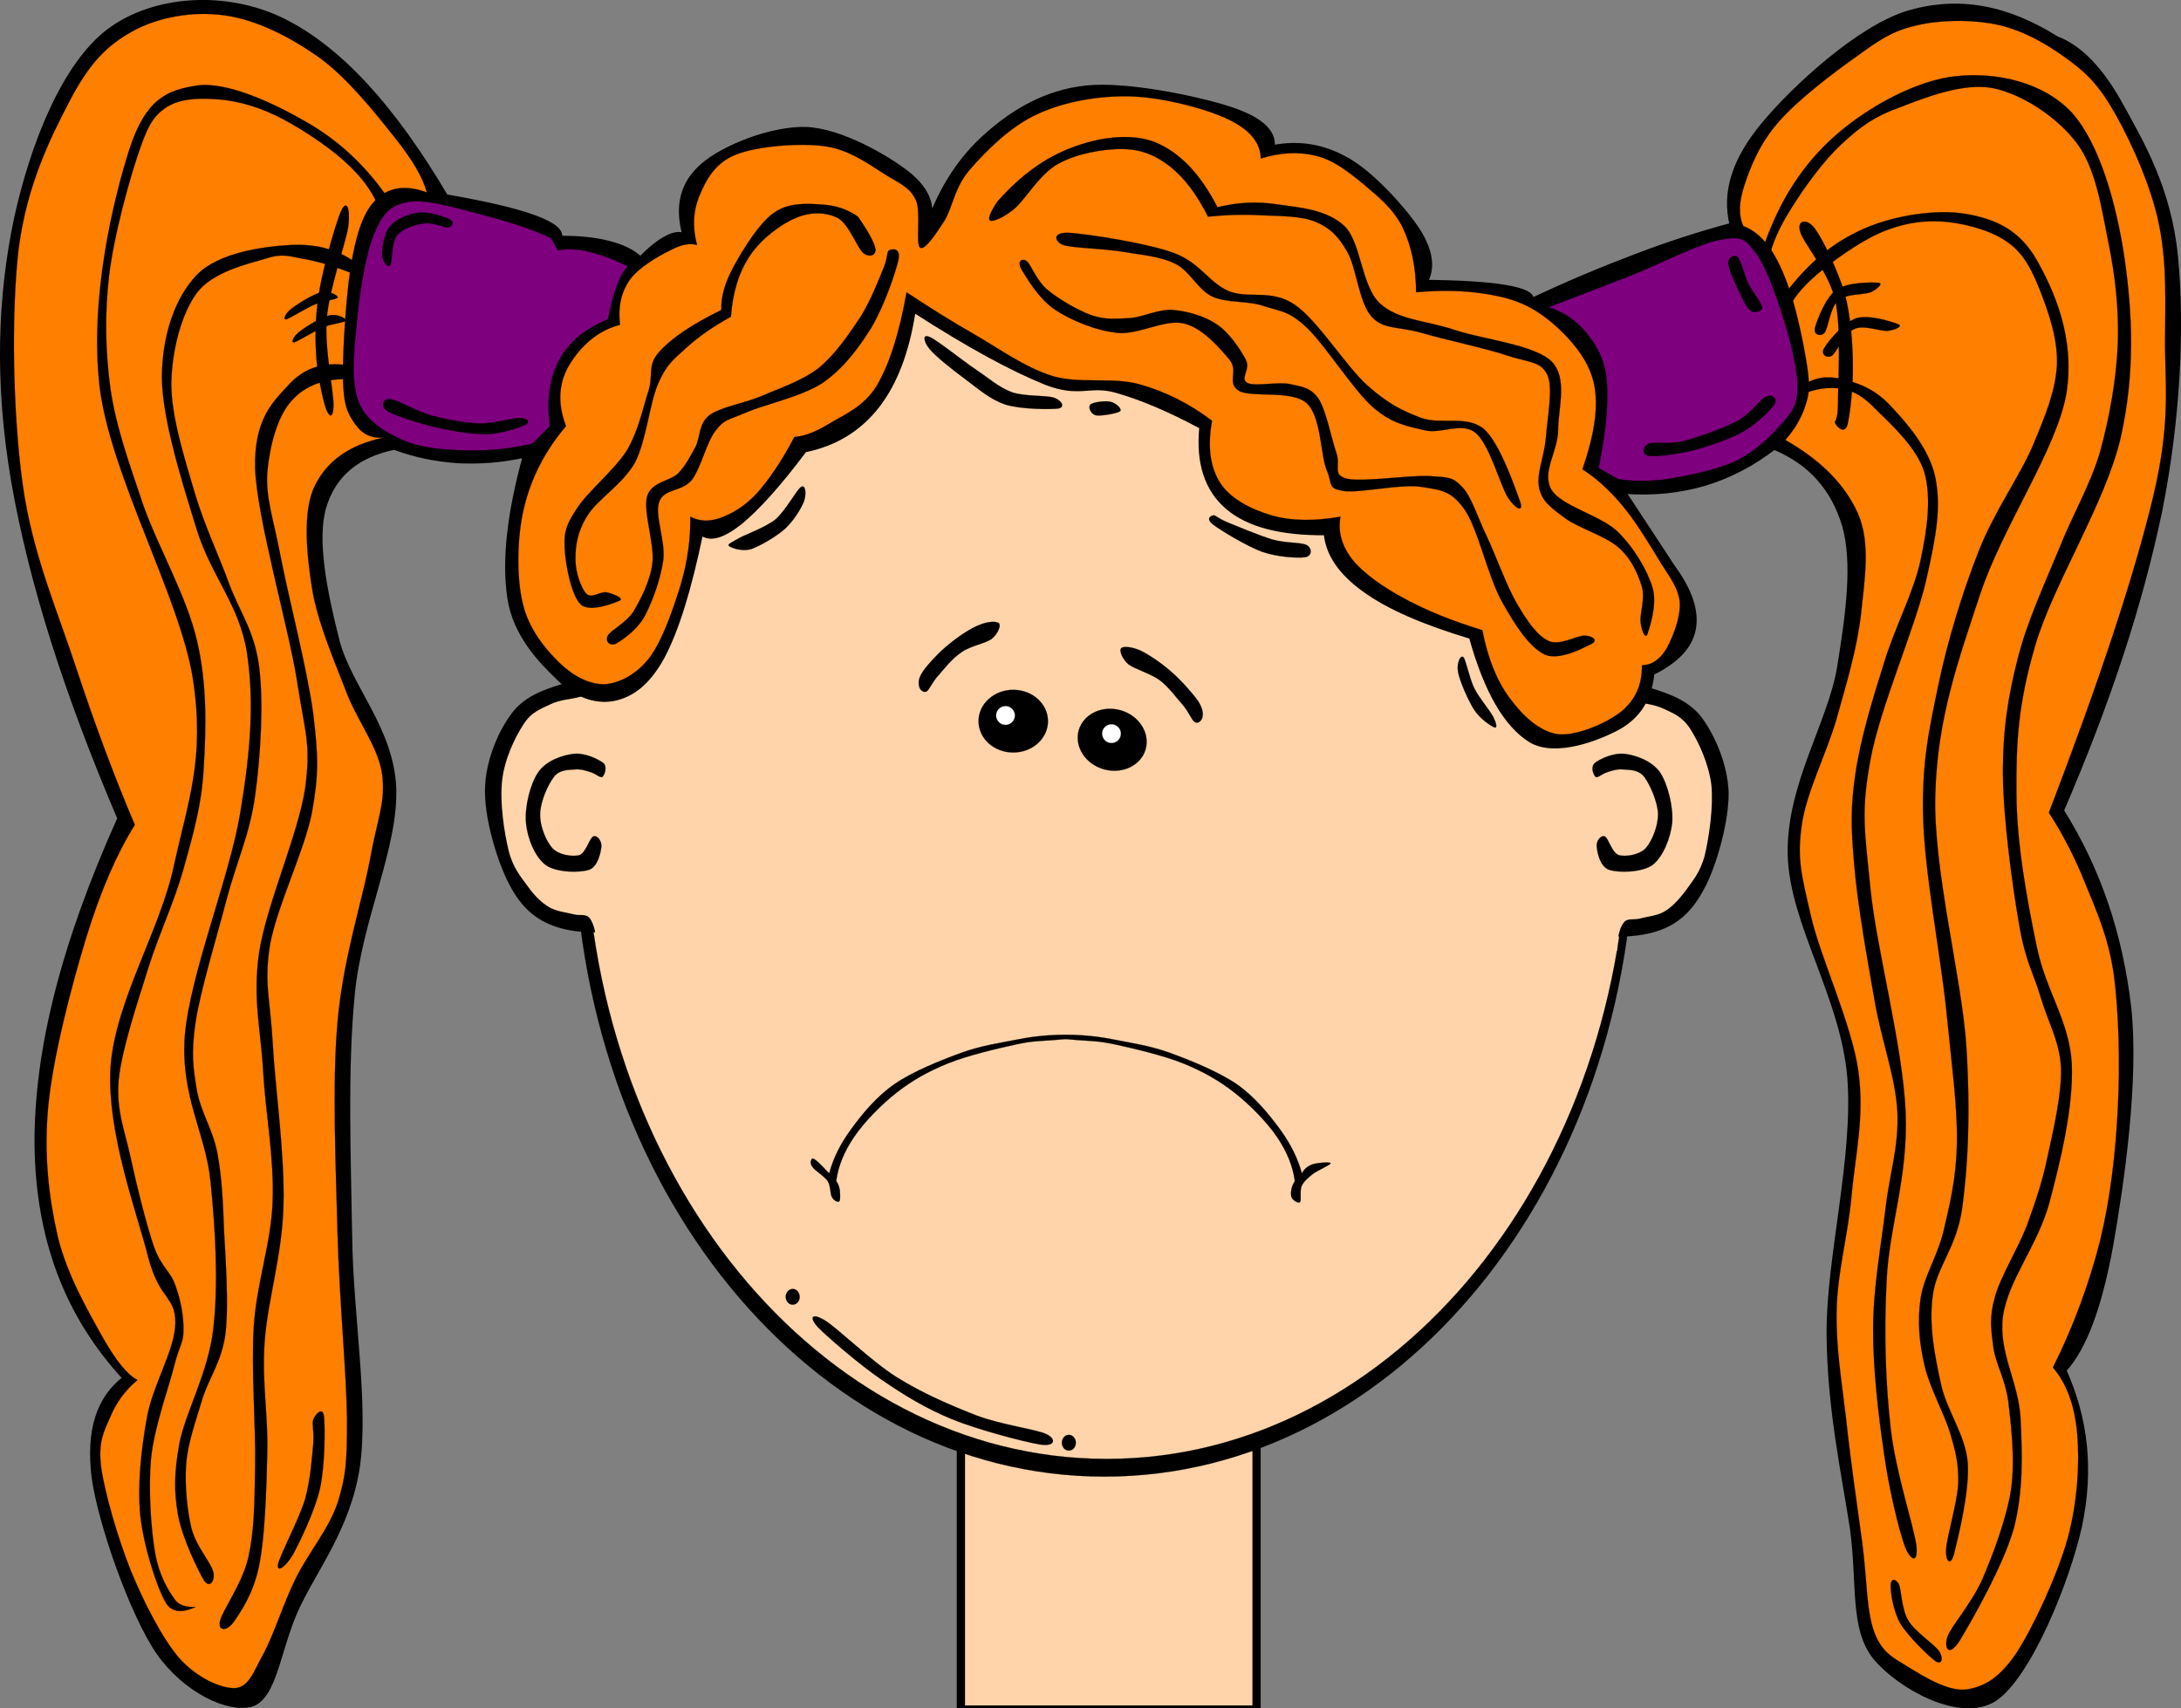 <?xml version="1.0" encoding="UTF-8" standalone="no"?>
<svg width="538.52" xmlns="http://www.w3.org/2000/svg" height="421.85">
 <rect width="100%" height="100%" fill="#808080" stroke="none"/>
 <g stroke="#000">
  <rect id="svg_2" stroke-linejoin="round" height="76" width="73" stroke-linecap="round" y="346.15" x="237.26" stroke-width="2.036" fill="#ffd4aa"/>
  <g fill-rule="evenodd">
   <g stroke-width=".036" stroke-miterlimit="10">
    <path id="path7" d="m141.75 203.97c0 88.714 58.635 160.66 130.96 160.66 72.305 0 130.94-71.947 130.94-160.66 0-88.714-58.634-160.66-130.94-160.66-72.328 0-130.96 71.947-130.96 160.66z"/>
    <path id="path9" fill="#ffd4aa" d="m144.54 202.26c0 87.237 57.634 158 128.72 158 71.09 0 128.72-70.758 128.72-158 0-87.26-57.634-158.02-128.72-158.02-71.09 0-128.72 70.757-128.72 158.02z"/>
    <path id="path11" d="m282.88 185.01c-1.143 4.025-5.763 6.24-10.336 4.954-4.548-1.287-7.312-5.597-6.192-9.622 1.144-4.025 5.765-6.24 10.337-4.954 4.548 1.287 7.311 5.597 6.191 9.622z"/>
    <path id="path13" fill="#fff" d="m276.69 181.8c-0.357 1.238-1.644 1.953-2.882 1.619-1.238-0.357-1.953-1.643-1.62-2.881 0.357-1.239 1.644-1.977 2.882-1.62 1.24 0.358 1.978 1.644 1.62 2.882z"/>
    <path id="path15" d="m241.61 178.08c0 4.287 3.834 7.74 8.574 7.74 4.739 0 8.573-3.454 8.573-7.74 0-4.263-3.834-7.74-8.573-7.74-4.74 0-8.574 3.477-8.574 7.74z"/>
    <path id="path17" fill="#fff" d="m245.94 176.68c0 1.286 1.048 2.334 2.334 2.334s2.334-1.048 2.334-2.334-1.048-2.334-2.334-2.334-2.334 1.048-2.334 2.334z"/>
    <path id="path19" d="m295.84 173.13c-1.381-1.953-4.191-5.121-6.597-7.216-2.382-2.144-5.502-4.215-7.526-5.216-2.144-0.976-4.382-1.214-4.882-0.619-0.548 0.524 0.238 2.644 1.811 3.978 1.595 1.19 5.263 2.191 7.597 3.834 2.286 1.667 4.358 4.573 5.93 6.335 1.453 1.763 2.049 3.596 2.883 4.12 0.809 0.429 1.643-0.381 1.856-1.238 0.166-0.953 0.119-2.096-1.072-3.978z"/>
    <path id="path21" d="m227.99 165.63c1.262-1.762 4.096-4.811 6.478-6.668 2.357-1.929 5.287-3.882 7.406-4.668 2.096-0.857 4.192-0.977 4.812-0.357 0.477 0.596-0.263 2.501-1.763 3.787-1.572 1.19-5.287 1.738-7.478 3.31-2.358 1.548-4.335 4.144-5.836 5.859-1.477 1.62-2.071 3.334-2.81 3.858-0.81 0.381-1.763-0.453-1.857-1.31-0.238-0.929-0.167-2.048 1.048-3.811z"/>
    <path id="path23" d="m260.26 256.83c-3.859 0.29-5.385 0.196-9.789 1.168-4.434 0.983-11.546 2.637-16.44 4.613-4.895 1.985-8.753 4.168-12.639 7.198-3.873 3.051-7.932 7.198-10.452 10.869-2.505 3.671-3.959 7.26-4.463 10.952 0.461 0.641 0.734 1.344 0.878 2.192 0.101 0.879 0.187 2.534-0.129 2.844-0.375 0.3-1.31-0.175-1.8-1.034-0.49-0.827-0.288-2.73-1.066-3.992-0.849-1.23-3.124-2.565-3.771-3.485-0.662-0.91-0.36-1.696-0.144-1.965 0.173-0.227 0.446-0.124 1.21 0.476 0.719 0.621 1.727 1.614 3.081 3.092 0.964-3.64 2.706-7.249 5.441-10.952 2.692-3.692 6.104-7.912 10.681-11.107 4.578-3.154 11.445-5.885 16.54-7.746 5.053-1.82 9.833-2.461 13.503-3.206 3.614-0.714 5.284-0.879 8.062-1.096 2.75-0.176 5.484-0.176 8.263 0 2.75 0.217 4.42 0.383 8.062 1.096 3.628 0.745 8.407 1.386 13.503 3.206 5.096 1.862 11.891 4.592 16.556 7.746 4.563 3.196 7.918 7.415 10.667 11.107 2.706 3.703 4.463 7.312 5.441 10.952 0.546-1.086 1.44-1.82 2.62-2.244 1.18-0.403 4.448-0.662 4.477-0.259-0.029 0.424-3.297 1.779-4.477 2.709-1.21 0.962-2.217 1.841-2.692 2.958-0.49 1.158-0.015 3.381-0.36 3.878-0.389 0.528-1.642-0.372-1.973-0.869-0.374-0.507-0.331-1.354-0.201-2.11 0.1-0.723 0.389-1.426 0.864-2.192-0.504-3.692-1.957-7.281-4.463-10.952-2.519-3.671-6.579-7.818-10.451-10.869-3.887-3.03-7.745-5.212-12.625-7.198-4.909-1.976-12.02-3.63-16.454-4.613-4.405-0.972-5.932-0.878-9.789-1.168-3.872-0.301-1.8-0.301-5.672-0.001z"/>
    <path id="path25" d="m149.61 168.6c-3.739-0.953-7.502-0.786-11.384 0.5-3.954 1.238-8.884 2.929-11.956 7.192-3.191 4.239-6.311 11.432-6.501 18.362-0.214 6.978 2.691 16.957 5.501 22.768 2.763 5.62 5.954 9.121 11.241 11.146 5.287 1.977 11.955 2.119 20.268 0.619l-7.169-60.587z"/>
   </g>
   <path id="path27" stroke-width="0" fill="#ffd4aa" d="m147.3 233.69c5.979 1.833 10.193 1.285 12.837-1.645 2.572-3.047 3.453-6.93 2.739-16.051-0.811-9.289-4.954-30.008-7.288-38.629-2.429-8.526-4.572-12.623-6.787-12.384-0.215 2.453-0.715 4.239-1.691 5.454-1 1.119-2.19 1.095-4.024 1.667-1.953 0.571-4.906 0.667-7.217 1.833-2.381 1.167-4.667 1.834-6.668 5.025-2.048 3.144-4.644 8.502-5.216 13.79-0.619 5.24 0.5 12.861 1.62 17.338 1.095 4.43 3.191 6.621 4.906 9.05 1.667 2.263 3.262 3.811 5.167 4.929 1.882 1.049 4.12 1.215 5.883 1.691 1.644 0.453 3.144-0.285 4.144 1.096 0.904 1.334 1.524 3.549 1.595 6.836z"/>
   <path id="path29" stroke-width=".036" stroke-miterlimit="10" d="m396.94 169.65c3.716-0.953 7.479-0.786 11.385 0.5 3.905 1.238 8.812 2.929 11.955 7.192 3.096 4.239 6.312 11.432 6.525 18.362 0.071 6.93-2.691 17.004-5.525 22.792-2.834 5.621-6.002 9.146-11.241 11.122-5.311 1.978-11.979 2.119-20.267 0.619l7.168-60.587z"/>
   <path id="path31" stroke-width="0" fill="#ffd4aa" d="m399.27 234.74c-6.002 1.882-10.218 1.311-12.837-1.619-2.644-3.072-3.501-6.859-2.763-16.053 0.738-9.287 4.882-30.007 7.287-38.628 2.382-8.549 4.549-12.598 6.787-12.408 0.19 2.453 0.69 4.239 1.691 5.454 0.929 1.095 2.144 1.143 4.025 1.69 1.905 0.524 4.811 0.667 7.239 1.81 2.311 1.096 4.62 1.881 6.669 5.025 2 3.144 4.524 8.502 5.191 13.79 0.548 5.24-0.548 12.837-1.619 17.362-1.144 4.454-3.239 6.573-4.906 9.026-1.738 2.238-3.311 3.858-5.168 4.953-1.93 1.072-4.191 1.168-5.883 1.668-1.714 0.429-3.215-0.238-4.144 1.119-0.975 1.334-1.499 3.573-1.569 6.811z"/>
   <g stroke-miterlimit="10">
    <g stroke-width=".036">
     <path id="path33" d="m145.92 190.7c-1.19-0.381-2.549-0.857-4.072-0.69-1.596 0.143-3.691 0-5.097 1.858-1.453 1.905-3.311 6.001-3.382 9.074-0.119 2.929 1.405 6.716 3.024 8.502 1.596 1.715 4.906 2.144 6.621 1.739 1.69-0.572 2.524-4.264 3.501-4.645 0.904-0.381 2.119 1.143 1.977 2.548-0.167 1.358-0.81 4.882-3.025 5.692-2.404 0.785-8.025 0.715-10.692-1.144-2.691-1.977-4.573-6.669-4.907-10.479-0.357-3.882 1.048-9.598 3.025-12.456 1.929-2.833 5.906-4.215 8.621-4.525 2.739-0.381 6.073 1.215 7.431 2.215 1.119 0.976 0.31 3.024-0.214 3.477-0.548 0.287-1.668-0.832-2.811-1.166z"/>
     <path id="path35" d="m396.84 190.7c1.119-0.381 2.477-0.857 4.072-0.69 1.548 0.143 3.644 0 5.097 1.858 1.405 1.905 3.239 6.001 3.382 9.074 0.048 2.929-1.453 6.716-3.024 8.502-1.644 1.715-4.954 2.144-6.621 1.739-1.763-0.572-2.596-4.264-3.501-4.645-0.953-0.381-2.191 1.143-1.977 2.548 0.096 1.358 0.763 4.882 3.024 5.692 2.334 0.785 7.979 0.715 10.693-1.144 2.62-1.977 4.501-6.669 4.906-10.479 0.31-3.882-1.096-9.598-3.024-12.456-2.001-2.833-5.979-4.215-8.622-4.525-2.811-0.381-6.145 1.215-7.43 2.215-1.19 0.976-0.381 3.024 0.214 3.477 0.5 0.287 1.619-0.832 2.811-1.166z"/>
    </g>
    <g stroke-linejoin="round" stroke-linecap="round">
     <path id="path37" stroke-width=".998" d="m97.334 110.56c-9.241 1.953-14.909 6.764-17.291 14.718-2.334 8.002 0.238 20.934 3.215 32.652 2.882 11.574 13.36 21.768 14.075 36.462 0.619 14.765-8.455 32.509-10.241 51.205-1.81 18.646-0.952 39.867-0.643 59.515 0.238 19.624 4.096 41.249 1.929 56.968-2.31 15.504-10.979 25.911-15.361 35.818-4.359 9.932-5.168 21.172-10.884 23.055-5.74 1.619-16.386-3.383-23.03-12.813-6.573-9.551-14.48-32.104-16.004-43.512-1.358-11.407 1.167-19.362 7.668-24.315-14.337-15.504-21.458-34.461-21.744-57.611-0.143-23.268 6.549-49.679 20.458-80.615-13.266-31.104-21.887-58.349-26.222-83.213-4.239-24.816-3.263-45.964 0.643-64.636 4.075-18.721 11.934-38.393 23.033-46.705 11.169-8.312 28.888-9.383 42.868-2.572 13.956 6.907 27.15 21.196 40.32 43.512 9.883 1.739 16.957 3.358 21.767 5.121 4.74 1.738 6.788 3.358 6.407 5.121 4.811-0.024 8.764 0.404 12.146 1.286 3.335 0.881 5.835 2.072 7.692 3.834 2.43-2.5 4.525-4.144 6.383-5.12 1.834-0.977 3.263-1.191 4.478-0.644-1.977-7.192-0.596-12.884 4.501-17.266 5.073-4.454 17.028-9.241 25.578-8.955 8.526 0.357 19.815 6.858 24.959 10.883 4.978 3.93 6.717 8.193 5.121 12.789 3.286-9.335 8.192-16.742 14.718-22.411 6.525-5.74 14.36-10.431 24.34-11.503 10.003-1.048 27.364 2.62 35.176 5.121 7.692 2.5 11.289 5.573 10.884 9.598 6.454-1.262 12.551-0.286 18.576 3.191 6.025 3.43 13.956 12.194 17.267 17.29 3.191 5.001 3.835 9.264 1.929 12.789 8.884 0.095 15.433 0.524 19.839 1.286 4.358 0.762 6.454 1.763 6.383 3.191 8.907-4.215 17.313-7.716 25.602-10.86 8.24-3.144 16.076-5.645 23.696-7.693-1.977-7.978 0.548-16.147 7.932-24.958 7.358-8.86 23.625-23.935 35.842-27.507 12.193-3.525 24.055-1.429 36.486 6.382 5.739 2.167 11.074 7.621 16.004 16.647 4.93 8.979 11.765 20.41 13.433 37.129 1.643 16.861 0.762 39.605-3.835 62.707-4.763 23.006-12.718 47.322-24.316 74.234 9.146 14.623 14.505 30.556 16.624 48.633 1.953 18.027-1.81 43.773-4.478 58.872-2.738 14.979-6.454 25.102-11.526 30.722 5.454 12.194 6.739 24.697 3.858 38.415-2.978 13.599-12.623 37.319-21.125 42.868-8.55 5.358-23.506-3.167-29.436-10.24-5.907-7.216-3.883-18.529-5.764-32.009-2.049-13.551-5.598-29.246-5.764-47.988-0.119-18.767 6.645-43.464 5.12-63.351-1.667-20.006-14.289-37.986-14.718-55.038-0.382-17.052 9.859-32.413 12.17-46.083 2.238-13.718 3.858-26.007 1.262-35.2-2.763-9.121-8.336-15.456-17.267-19.196-5.43 4.144-11.074 7.098-17.29 8.955-6.239 1.81-12.765 2.453-19.839 1.929l12.171 18.552c4.311 5.882 5.93 10.908 5.119 15.361-0.881 4.43-4.262 7.931-10.24 10.884-0.571 6.216-3.311 10.574-8.312 13.432-5.12 2.763-15.623 6.859-21.768 3.191-6.097-3.787-11.003-12.218-14.718-25.578-11.623-3.501-20.22-7.192-26.245-11.527-6.002-4.287-9.169-8.978-9.599-14.075-11.193 0.071-19.147-2-24.315-6.407-5.12-4.406-7.287-10.955-6.406-19.838-7.764-4.168-14.647-7.121-21.101-8.955-6.502-1.81-8.931 1.31-17.291-1.929-8.431-3.406-19.123-9.193-32.627-17.909-1.548 10.098-4.453 17.838-8.979 23.673-4.525 5.763-10.407 9.359-17.909 10.883-6.454 8.598-11.694 14.385-16.005 17.91-4.358 3.405-7.406 4.263-9.598 2.572-2.857 13.694-5.906 23.815-9.598 30.722-3.787 6.764-7.812 9.383-12.17 10.241-4.358 0.738-9.146-0.881-13.432-5.12-4.358-4.168-10.765-10.693-12.146-19.839-1.405-9.288-0.095-20.839 3.834-35.2-5.715 1.286-11.146 1.667-16.552 1.405-5.429-0.379-10.573-1.404-15.717-3.333z"/>
     <g stroke-width=".036">
      <path id="path39" fill="#ff7f00" d="m105.38 47.501c-0.929-3.62-3.572-8.097-8.026-13.694-4.548-5.692-11.598-14.647-18.671-19.696-7.192-5.073-15.48-9.288-23.363-10.336-7.693-1.047-16.266 0.406-22.697 4.001-6.359 3.525-10.622 7.979-15.361 17.028-4.716 9.05-10.622 20.768-12.67 36.7-1.858 15.909-1.429 40.559 1 58.063 2.429 17.433 8.716 31.508 13.336 45.726 4.692 14.146 9.383 26.697 14.361 38.392-4.454 7.145-8.431 16.242-12.027 27.936-3.572 11.717-8.097 28.912-9.336 41.392-1.167 12.312 0.167 22.768 2.334 32.366 2.357 9.621 7.645 18.623 11.002 24.696 3.334 5.906 6.168 9.407 8.693 10.693-2.953 2.478-5.145 5.383-6.668 9.002-1.524 3.597-3.072 5.906-2.334 12.361 0.881 6.454 4.12 17.623 7.335 25.697 3.311 8.002 7.74 16.694 12.003 21.672 4.406 4.858 10.169 7.431 13.694 7.359 3.5-0.238 4.548-3.883 7.001-8.359 2.572-4.668 4.882-12.361 8.002-18.672 3.072-6.287 8.145-12.122 10.359-18.695 2.048-6.621 2.334-9.598 2.334-20.696-0.119-11.193-1.882-29.316-2.334-45.726-0.405-16.552-1.381-36.868 0-52.395 1.358-15.576 6.073-29.747 8.002-40.036 1.833-10.264 3.906-14.122 3.001-21.124-1.024-6.978-6.168-13.051-9.002-20.696-3.001-7.764-7.002-16.957-8.335-25.364-1.334-8.502-2.311-18.838 0.667-25.03s8.526-10.193 17.004-12.003c-3.072 0.238-5.287-0.905-7.001-3.334-1.763-2.524-2.882-4.478-3.001-11.36-0.095-6.978 0.833-22.387 2.334-29.865 1.429-7.478 3.239-12.003 6.335-14.67 3.075-2.667 7.052-3.143 12.029-1.333z"/>
      <path id="path41" fill="#7f007f" d="m136.08 58.837c-4.454-2.12-9.479-3.811-15.361-5.334-5.93-1.524-14.909-4.43-19.672-3.668s-6.525 2.787-8.692 8.002c-2.239 5.168-3.715 15.647-4.335 22.696-0.69 7.002-1.357 14.17 0.667 19.029 2.024 4.668 6.764 7.383 11.36 9.336 4.525 1.905 10.359 2.19 15.671 2.334 5.263 0.071 10.407-0.453 15.694-1.667l4.334-4.334c-0.81-6.574-0.095-11.932 2.334-16.362 2.382-4.454 6.383-7.692 12.004-10.003 0.762-3.667 1.452-6.478 2.357-8.692 0.834-2.167 1.69-3.644 2.667-4.334-3.572-1.81-6.835-3-9.692-3.667-2.93-0.667-5.454-0.81-7.669-0.333-0.548-1.002-1.096-2.002-1.667-3.003z"/>
      <path id="path43" d="m95.023 47.811c-5.263-7.359-11.598-13.218-19.362-17.671-7.811-4.549-19.576-10.098-27.031-9.026-7.288 1.143-12.599 3.191-16.671 15.695-4.001 12.598-9.884 36.676-7.359 58.729 2.715 22.006 19.91 52.156 23.03 72.09 3.025 19.743-1.167 29.984-4.667 46.06-3.43 16.123-14.504 33.461-15.671 49.823-0.977 16.313 6.668 36.317 9.336 47.06 2.763 10.503 6.668 9.407 6.668 16.005 0 6.62-5.549 15.266-7.002 23.362-1.429 7.979-2.382 16.41-1.667 24.197 0.833 7.716 4.049 17.767 6.335 21.696 2.31 3.739 6.93 1.071 7.335 1 0.357-0.144-3.239 0.523-5.001-1.667-1.644-2.263-3.954-5.883-5.001-11.693-1.024-5.978-1.691-15.6-1-23.34 0.786-7.764 4.358-17.386 5.668-22.696 1.333-5.311 2.358-5.716 2.334-9.026 0.071-3.429-0.715-7.525-2-11.003-1.167-3.524-3.501-4.43-5.335-9.692-1.81-5.335-4.191-14.791-5.668-21.674-1.453-6.906-3.62-11.526-3.001-19.361 0.857-7.955 4.62-18.934 7.335-27.697 2.763-8.741 6.358-16.124 8.669-24.363 2.286-8.289 4.501-15.624 5.001-25.031 0.572-9.502 0.905-20.481-1.667-31.389-2.548-11.027-9.693-23.268-13.337-33.699-3.501-10.432-6.597-18.934-8.002-28.365-1.31-9.55-1.453-18.672-0.333-28.293 1.215-9.765 4.716-22.458 7.002-29.365 2.31-6.835 3.524-9.407 6.668-11.67 3.239-2.358 7.788-2.644 12.36-2.334 4.621 0.238 9.741 1.477 15.004 4.001 5.335 2.548 12.336 7.168 16.695 11.003 4.239 3.763 7.097 7.455 8.669 11.36 0.547-1.002 1.095-2.002 1.666-3.026z"/>
      <path id="path45" d="m88.688 65.506c-4.763-3.787-10.288-5.358-17.028-5.001-6.692 0.357-17.671 1.882-23.03 7.335-5.311 5.501-8.598 14.718-8.669 25.364 0.119 10.55 5.121 26.245 8.669 37.724 3.572 11.384 10.574 18.624 12.36 30.365 1.739 11.693 1 23.506-1.667 39.391-2.62 15.91-12.36 39.653-13.694 55.063-1.071 15.219 5.121 23.863 6.359 36.033 1.238 12.194 1.953 25.459 0.667 36.392-1.262 10.883-6.835 20.434-8.359 28.269-1.381 7.669-1.31 12.004-0.333 17.695 1.048 5.692 4.906 13.575 6.335 16.028 1.477 2.286 2.906 0.119 2.358-2.001-0.476-2.19-4.191-6.216-5.358-10.693-1.12-4.597-1.691-10.574-1.334-16.004 0.453-5.431 2.43-10.622 4.001-16.028 1.738-5.43 4.739-9.121 5.692-16.027 0.857-7.05 0.071-17.862-0.333-25.364-0.262-7.55-0.572-13.575-1.667-19.362-1.12-5.812-4.049-9.979-5.025-15.339-0.929-5.429-1.5-9.144-0.333-17.026 1.262-8.074 5.24-20.982 7.693-30.366 2.5-9.407 5.692-15.956 7.001-25.53 1.357-9.717 2.12-22.887 1-31.699-1.12-8.764-4.549-13.098-7.335-20.362-2.667-7.359-6.239-14.694-8.692-23.03-2.453-8.383-5.692-18.481-5.668-26.698 0.167-8.335 2.525-17.171 6.335-22.363 3.978-5.144 12.241-7.002 16.695-8.335 4.406-1.453 5.858-0.691 9.669 0 3.787 0.643 8.097 1.977 13.027 4.001 0.212-0.813 0.426-1.623 0.664-2.432z"/>
      <path id="path47" d="m86.354 90.298c-6.168-1.096-11.146 0.429-15.027 4.668-3.882 4.215-8.622 8.455-8.336 20.696 0.453 12.336 8.192 38.987 10.336 52.395 2 13.17 3.524 15.456 2 26.697-1.715 11.289-9.479 28.508-11.336 40.368-1.691 11.789 0.476 19.339 1 29.722 0.619 10.313 2.715 21.125 2.334 31.699-0.357 10.502-3.93 19.957-4.668 31.032-0.667 11.002 0.548 25.03 0.333 34.628-0.143 9.55-0.238 15.933-1.667 22.363-1.429 6.334-6.335 12.979-7.002 15.694-0.595 2.644 1.739 2.571 3.334 0.333 1.691-2.429 4.906-6.978 6.335-14.027 1.429-7.073 1.786-18.48 2-27.698 0.262-9.264-1.333-17.075-0.667-27.292 0.714-10.432 4.382-21.529 4.668-34.033 0.357-12.504-2.096-29.341-2.667-40.13-0.596-10.765-2.191-14.575-0.667-24.03 1.715-9.598 8.455-23.101 10.36-32.699 1.738-9.645 1.572-13.789 0.333-24.363-1.405-10.717-6.073-28.65-8.025-38.724-1.929-10.074-3.716-14.48-3.334-20.934 0.595-6.525 2.477-13.837 6.001-17.695 3.454-3.905 8.288-5.597 14.694-5.334-0.093-1.097-0.212-2.217-0.332-3.336z"/>
      <path id="path49" d="m77.352 356.54c-0.333 3.334-0.643 8.598-2.024 13.67-1.524 5.001-6.145 13.646-6.669 16.028-0.404 2.286 1.834 0.714 3.668-2.335 1.715-3.19 5.382-10.669 6.692-16.36 1.238-5.764 1.262-14.838 1-17.672-0.357-2.834-2.191-0.5-2.667 0.667-0.404 1.096 0.238 2.668 0 6.002z"/>
      <path id="path51" d="m84.354 51.835c-1.262 2.524-4.239 13.051-5.334 19.005-1.072 5.835-1.286 11.026-1 16.028 0.167 5.025 1.62 11.336 2.334 13.694 0.762 2.239 1.858 3.263 2-0.333 0.047-3.787-2.31-14.265-1.667-21.696 0.667-7.502 4.62-18.219 5.334-22.696 0.5-4.525-0.452-6.502-1.667-4.002z"/>
      <path id="path53" d="m71.994 76.199c1.429-1.143 5.382-3.62 7.359-4.025 1.858-0.453 4.263 0.762 4.001 1.333-0.357 0.477-3.5 0.762-5.668 1.691-2.167 0.929-6.097 3.406-7.026 3.667-0.929 0.144-0.167-1.571 1.334-2.666z"/>
      <path id="path55" d="m73.994 81.867c1.429-1.167 5.382-3.572 7.359-4.001 1.858-0.453 4.263 0.762 4.001 1.334-0.357 0.5-3.501 0.714-5.668 1.667-2.167 0.929-6.097 3.406-7.025 3.667-0.953 0.144-0.167-1.571 1.333-2.667z"/>
      <path id="path57" d="m94.357 62.839c-0.024-1.667 0.429-5.288 2-7.002 1.548-1.811 4.501-3.049 7.025-3.334 2.477-0.286 6.383 1 7.669 1.667 1.238 0.572 0.667 1.786-0.333 2-1.119 0.072-3.882-1.333-6.001-1-2.167 0.262-5.287 1.262-6.692 3.001-1.429 1.762-1.096 6.478-1.667 7.335-0.691 0.738-2.001-1.072-2.001-2.667z"/>
      <path id="path59" d="m95.69 101.56c1.929 1.143 7.835 3 12.027 4.001 4.168 0.905 8.907 1.739 12.67 1.667 3.668-0.19 7.979-1.643 9.36-2.334 1.262-0.643 0.571-1.691-1.334-1.667-1.953-0.071-6.335 1.381-10.026 1.333-3.763-0.143-8.312-1.024-12.003-2-3.739-1.096-8.24-3.834-10.026-4.001-1.835-0.19-2.573 1.763-0.668 3.001z"/>
      <path id="path61" fill="#ff7f00" d="m170.45 127.59c0.071 5.334-0.644 10.86-2.334 16.671-1.786 5.811-4.525 13.837-7.669 18.028-3.144 4.168-7.335 6.359-11.026 6.669-3.858 0.143-7.883-2.001-11.337-5.335-3.477-3.405-7.525-8.264-9.025-14.67-1.548-6.454-1.429-16.409 0.357-23.696 1.786-7.359 5.167-13.908 10.335-20.029-1.452-3.835-1.785-7.312-1-10.693 0.738-3.382 3.239-6.955 5.668-9.336 2.453-2.405 5.192-4.073 8.669-5.001-0.523-4.334 0.263-7.979 2.358-11.027 2.144-3.096 7.073-5.906 10.003-7.335 2.786-1.5 4.977-1.858 6.668-1.334-1.215-4.525-0.929-8.645 0.667-12.36 1.596-3.811 3.834-8.002 9.026-10.002 5.191-2.048 15.718-2.929 22.029-2.001 6.216 0.858 11.574 5.049 15.337 7.336 3.716 2.167 5.621 3.072 7.002 6.025 1.238 2.953-0.143 10.765 1.001 11.669 1.167 0.738 3.905-3.382 6.024-6.668 2.024-3.287 2.453-8.288 6.336-12.694 3.905-4.501 9.931-10.622 16.694-13.67 6.645-3.072 15.075-4.549 23.006-4.335 7.859 0.239 18.624 3.048 24.03 5.668 5.335 2.572 7.979 5.764 8.026 9.669 4.905-1.524 9.431-1.714 13.67-0.667 4.239 1.024 8.073 4.001 11.693 7.002 3.524 2.977 7.479 6.145 9.669 10.693 2.144 4.501 3.287 9.717 3.335 16.004 6.191-0.571 11.693-0.429 16.694 0.333 5.001 0.762 8.907 1.786 13.003 4.358 4.025 2.501 8.526 6.883 11.027 10.67 2.453 3.691 3.549 6.907 3.667 11.669 0.048 4.811-1.095 10.193-3.333 16.695 3.381 2.143 6.478 4.953 9.668 8.692 3.145 3.691 6.55 9.241 9.027 13.337 2.381 4.025 4.93 6.859 5.334 10.693 0.31 3.739-1.81 8.979-3.334 11.67-1.619 2.596-3.525 3.929-6.001 4.001 0.07 4.763-1.572 8.454-5.026 11.36-3.548 2.881-11.002 6.121-15.67 5.668-4.691-0.667-8.883-4.715-12.027-9.026-3.167-4.31-5.358-9.835-6.668-16.67-7.431-2.287-13.623-4.787-19.029-7.693-5.43-2.905-10.288-6.311-13.004-9.669-2.69-3.43-3.69-6.954-3-10.669-6.478 1.119-12.003 1.096-17.028-0.333-5.072-1.477-10.193-4.12-12.694-8.026-2.477-3.954-3.144-8.979-2-15.337-5.525-4.192-11.408-7.169-18.005-9.026-6.668-1.833-14.552-0.024-21.362-2-6.931-2.167-13.289-6.835-19.362-10.336-6.121-3.477-11.503-6.93-16.695-10.36-1.786 10.026-4.144 17.552-7.335 23.03-3.215 5.311-8.264 7.264-11.67 9.359-3.453 2.144-6.264 3.168-8.692 3.334-3.168 6.049-6.312 10.598-9.336 14.003-3.168 3.358-6.24 5.001-9.026 6.025-2.786 0.952-5.143 0.81-7.335-0.333z"/>
      <path id="path63" d="m211.84 53.503c-2.596-1.834-5.572-2.834-9.026-3.001-3.477-0.238-8.073-0.548-11.67 2-3.715 2.548-7.787 9.264-10.002 13.337-2.191 4.025-3.168 7.502-3.024 10.693-7.265 3.572-12.313 6.954-15.338 10.336-3.001 3.287-1.405 5.621-2.667 9.669-1.357 4.144-2.43 9.717-5.335 14.694-3.072 4.834-9.765 10.265-12.36 14.361-2.62 4.001-3.191 5.692-3.001 9.669 0.167 3.954 1.62 11.813 4.001 14.027 2.311 2.072 8.502-0.476 9.669-1.024 1.024-0.548-1.952-1.738-3.334-2-1.429-0.286-3.739 1.667-5.001 0.333-1.334-1.477-2.715-5.406-2.667-8.669 0.023-3.287 0.476-6.692 3-10.669 2.501-4.001 8.669-7.669 11.694-13.027 2.834-5.501 3.62-14.646 5.668-19.362 2.071-4.763 3.62-5.906 6.668-8.669 2.978-2.787 6.764-5.454 11.36-8.002 0.429-5.978 1.953-10.956 4.668-15.028 2.738-4.12 7.621-7.812 11.336-9.336 3.62-1.595 7.502-1.477 10.36 0 2.738 1.405 4.786 7.383 6.335 8.669 1.596 1.191 3.119 0.524 3.001-1-0.286-1.571-1.644-4.143-4.335-8.001z"/>
      <path id="path65" d="m221.84 64.172c-0.738 3.239-3.572 11.503-6.669 16.695-3.191 5.12-6.858 10.074-12.026 13.67-5.312 3.477-14.552 5.382-19.006 7.359-4.429 1.905-5.168 1.548-7.358 4.334-2.311 2.81-3.668 9.312-6.002 12.336-2.429 2.906-6.811 2.048-8.002 5.335-1.215 3.263 1.572 9.55 1 14.361-0.666 4.763-2.738 10.479-4.668 14.027-2.024 3.501-5.525 5.787-7.025 6.668-1.619 0.667-2.715-0.643-2-2 0.667-1.31 4.501-3.096 6.358-6.001 1.786-3.096 4.072-7.288 4.668-12.027 0.477-4.835-2.357-12.646-1.334-16.362 1.12-3.644 5.573-3.691 7.669-5.668 1.977-2.096 3.024-4.287 4.335-6.668 1.166-2.5 0.714-5.549 3.334-7.668 2.715-2.024 8.05-2.811 12.693-4.668 4.549-2.001 10.122-3.763 14.337-7.025 4.145-3.382 7.598-8.526 10.36-12.67 2.619-4.263 4.478-9.217 5.668-12.027 1.119-2.81 0.738-3.978 1.334-4.334 0.595-0.382 3.001-0.858 2.334 2.333z"/>
      <path id="path67" d="m246.21 49.835c5.787-6.549 11.789-10.884 18.362-13.36 6.572-2.524 14.575-3.763 20.695-1.334 6.025 2.501 11.074 7.717 15.338 16.028 4.857-1.191 9.717-1.5 15.027-0.667 5.287 0.738 12.027 1.262 16.361 5.335 4.12 4.072 4.097 14.67 8.669 19.028 4.62 4.287 11.527 4.216 18.695 6.668 7.146 2.334 19.362 3.573 23.696 7.668 4.145 4.168 1.668 11.623 1.668 17.029-0.072 5.382-4.121 10.336-1.668 14.67 2.501 4.12 12.051 6.288 16.338 10.36 4.168 4.073 7.431 9.717 8.692 14.003 1.144 4.264-0.833 9.884-1.333 11.36-0.523 1.333-1.477-1.048-1.667-3.001-0.262-1.977 1.167-5.668 0.334-8.692-0.978-3.168-2.478-6.788-5.692-9.669-3.287-2.929-10.003-4.858-13.337-7.335-3.335-2.477-5.597-4.072-6.335-7.359-0.81-3.453 1.31-7.955 1.667-12.67 0.31-4.739 1.857-12.003 0.333-15.361-1.596-3.31-4.549-3.024-9.693-4.667-5.286-1.834-15.718-4.001-21.362-5.668-5.62-1.643-9.335-0.714-12.336-4.001-3.12-3.453-3.739-12.099-6.002-16.028-2.286-3.93-4.239-5.859-7.692-7.335-3.572-1.572-8.907-1.453-13.337-1.667-4.478-0.262-8.931-0.119-13.361 0.333-2.762-5.525-5.811-9.55-9.335-12.361-3.524-2.786-7.121-4.263-11.693-4.334-4.739-0.072-11.479 1.119-16.005 3.667-4.477 2.477-7.954 8.598-10.693 11.026-2.81 2.334-5.334 3.239-6.001 3.001-0.715-0.309-0.19-1.833 1.667-4.667z"/>
      <path id="path69" d="m264.23 57.503c4.597 0.334 19.076 2.525 25.697 5.001 6.478 2.453 8.383 7.097 13.337 9.336 4.978 2.072 10.526-0.572 16.361 3.358 5.811 3.93 12.646 15.219 18.029 20.005 5.215 4.62 8.525 6.192 13.336 8.026 4.858 1.691 11.146-0.762 15.361 2.667 4.049 3.477 7.906 15.052 9.002 18.005 0.905 2.786-1.166 1.81-3.001-1-1.904-2.929-4.571-13.194-8.002-16.004-3.524-2.834-8.431 0.405-12.693-0.667-4.263-1.048-7.812-1.5-12.67-5.668-4.906-4.358-11.86-15.456-16.361-19.695-4.501-4.263-6.836-4.025-10.67-5.335-3.953-1.333-9.073-0.643-12.693-2.334-3.597-1.762-5.406-6.216-9.003-8.026-3.715-1.881-8.454-2.239-13.026-3-4.716-0.81-12.479-0.905-14.671-1.667-2.238-0.834-2.905-3.335 1.667-3.002z"/>
      <path id="path71" d="m252.21 66.506c1.19 2 4.311 7.359 8.359 10.026 3.953 2.596 9.954 5.096 15.337 5.668 5.335 0.5 11.646-3.429 16.361-2.334 4.668 1.048 8.979 6.192 11.36 9.002 2.263 2.834-0.881 5.787 2.334 7.669 3.19 1.738 13.003-0.286 16.671 3.024 3.645 3.287 3.382 13.003 5.001 16.671 1.477 3.572 0.096 4.287 4.025 5.001 3.977 0.643 14.194-1.834 19.338-1 5.025 0.81 7.335 0.929 10.693 5.692 3.239 4.764 5.692 16.29 9.003 22.363 3.334 6.001 6.835 11.456 10.693 13.336 3.738 1.667 9.954-1.857 11.669-2.667 1.62-0.833 0.119-1.929-1.667-2-1.834-0.143-6.24 2.596-9.002 1.333-2.787-1.333-5.168-4.668-7.692-9.002-2.644-4.406-5.383-12.193-7.669-17.028-2.334-4.883-3.691-9.598-6.002-12.027-2.334-2.477-3.357-2.357-8.025-2.667-4.835-0.286-16.457 1.5-20.339 0.667-3.834-0.977-1.572-3.024-2.668-6.335-1.19-3.382-2.523-10.431-4.357-13.336-1.953-2.858-4.073-3.049-7.002-3.692-3.025-0.69-8.813 0.667-10.67-0.333-1.881-1.072 0.882-3.263-0.333-5.668-1.286-2.477-4.025-6.621-7.025-8.669-3.12-2.167-7.431-3.358-11.003-3.667-3.644-0.214-7.002 1.643-10.36 2-3.382 0.167-6.239 0.5-9.669-0.667-3.501-1.238-8.359-4.12-11.003-6.359-2.691-2.31-4.001-6.144-5.025-7.002-1.096-0.857-2.548-0.071-1.333 2.001z"/>
      <path id="path73" d="m181.81 133.26c1.857-1.191 6.978-2.858 9.669-5.001 2.596-2.262 5.168-7.264 6.335-8.026 1.143-0.714 1.334 1.858 0.667 3.668-0.738 1.762-2.478 4.668-4.668 6.692-2.263 1.977-6.025 4.168-8.336 5.001-2.357 0.667-4.715-0.286-5.335-0.667-0.595-0.453-0.286-0.548 1.668-1.667z"/>
      <path id="path75" d="m229.54 86.202c1.452 1.763 5.478 4.978 8.669 7.335 3.096 2.286 6.12 5.049 10.003 6.358 3.857 1.215 10.955 1.215 13.026 1 1.905-0.333 0.929-2.024-1-2.691-1.977-0.643-7.145-0.262-10.359-1.334-3.263-1.214-5.621-3.405-9.003-5.668-3.477-2.358-9.431-7.168-11.336-8.002-1.905-0.833-1.476 1.239 0 3.002z"/>
      <path id="path77" d="m270.57 102.56c1.191 0.262 5.335-0.5 6.002-1 0.571-0.62-1.096-2.072-2.334-2.334-1.358-0.333-4.311 0.071-5.002 0.667-0.642 0.595 0.048 2.31 1.334 2.667z"/>
      <path id="path79" d="m299.6 129.59c2.024 1.524 8.146 5.216 12.027 6.668 3.834 1.333 8.74 1.596 10.669 1.333 1.811-0.333 1.644-2.31 0.334-3.001-1.405-0.714-5.073-0.428-8.336-1.333-3.382-1-8.883-3.334-11.359-4.334-2.453-1.096-2.834-1.738-3.335-1.667-0.62 0.095-2.025 0.786 0 2.334z"/>
      <path id="path81" d="m360.02 165.96c0.381 2.167 2.478 7.002 4.001 9.359 1.5 2.287 4.144 3.977 5.001 4.334 0.738 0.167 0.477-1-0.333-2.667-0.929-1.715-3.405-4.549-4.668-7.025-1.215-2.524-2.071-6.978-2.667-7.669-0.739-0.69-1.762 1.477-1.334 3.668z"/>
      <path id="path83" fill="#7f007f" d="m399.39 118.23c3.644 0.691 7.812 0.691 12.693 0 4.906-0.857 11.766-2.215 16.338-4.334 4.358-2.072 7.813-5.287 10.36-8.002 2.501-2.834 4.597-4.597 5.001-8.693 0.357-4.167-1.048-10.265-2.667-16.004-1.738-5.788-4.645-14.694-7.335-18.362-2.764-3.668-3.454-4.645-8.693-3.668-5.406 0.833-15.456 6.192-22.696 9.002-7.192 2.81-13.742 5.287-20.005 7.692 3.857 1.239 6.883 3.287 9.336 6.335 2.357 2.977 4.453 6.097 5.001 11.67 0.5 5.573-0.167 12.741-2 21.696 1.548 0.882 3.095 1.763 4.667 2.668z"/>
      <path id="path85" d="m426.75 65.172c0.095 1.643 2.048 5.573 3.023 7.668 0.905 1.929 1.763 3.454 2.668 4.025 0.834 0.429 2.763 0.095 2.667-1-0.19-1.167-2.31-3.62-3.334-5.692-1.048-2.12-1.881-5.811-2.691-6.668-0.904-0.929-2.453 0.143-2.333 1.667z"/>
      <path id="path87" d="m407.08 112.57c1.905 0.286 6.954-0.405 11.003-1.333 3.882-1.096 8.979-2.739 12.361-4.668 3.357-1.953 6.645-5.216 7.668-6.669 0.857-1.548-0.453-2.644-2.001-2-1.5 0.69-3.691 4.096-7.025 6.001-3.524 1.857-9.621 3.954-13.336 5.001-3.716 0.929-7.217 0.047-8.67 0.667-1.452 0.595-1.881 2.667 0 3.001z"/>
      <path id="path89" fill="#ff7f00" d="m430.47 55.837c-1.263-2.691-1.119-6.026 0.333-10.36 1.453-4.335 3.715-10.122 8.336-15.337 4.644-5.383 13.313-11.979 19.028-16.028 5.55-4.001 8.741-6.311 14.361-7.668 5.597-1.477 13.003-1.667 19.005-0.667 5.978 1 11.313 3.644 16.361 7.002 4.835 3.334 8.931 6.24 13.027 13.027 4.168 6.788 9.312 17.838 11.669 27.365 2.216 9.455 2.145 17.266 2.001 29.031-0.238 11.694 1.763 20.791-3.001 40.701-4.834 19.981-13.313 45.417-25.696 77.782 3.31 5.073 6.311 10.789 9.002 17.506 2.691 6.644 5.645 13.027 7.025 22.361 1.238 9.36 1.572 21.912 1.001 33.058-0.548 11.002-1.786 21.935-4.358 32.698-2.763 10.766-6.502 21.007-11.67 31.366 3.382 3.953 5.382 9.336 6.001 16.433 0.596 7.098 0.119 16.552-2.334 25.697-2.523 9.05-8.525 22.029-12.669 28.365-4.216 6.239-8.003 8.358-12.361 9.025-4.477 0.524-10.217-3.001-14.003-5.334-3.835-2.383-6.764-3.597-8.693-8.693-2.024-5.239-1.834-13.193-3-22.029-1.215-8.932-2.978-21.006-4.002-30.699-1.119-9.692-2.572-17.813-2.334-27.03 0.167-9.218 2.763-18.195 3.668-28.031 0.857-9.931 3.311-19.481 1.667-31.032-1.715-11.67-9.336-27.912-11.67-38.059-2.334-10.121-3.453-14.026-2.334-22.195 1.048-8.24 6.169-17.91 8.669-26.698 2.478-8.835 5.025-17.218 6.002-25.697 0.881-8.526 2.405-17.433-0.667-24.697-3.191-7.24-9.074-13.265-18.028-18.362 2.191-2.453 3.691-4.978 4.691-7.668 0.882-2.691 1.43-4.001 1-8.336-0.5-4.525-2.19-12.86-3.691-18.028-1.5-5.192-3.31-9.502-5.334-12.67-2.073-3.146-4.407-5.146-7.002-6.099z"/>
      <path id="path91" d="m435.47 60.838c3.93-11.36 9.646-20.267 17.695-27.364 8.025-7.097 20.148-13.742 30.031-14.694 9.836-0.977 21.315 1.477 28.365 9.026 6.835 7.597 11.026 22.482 13.026 36.033 1.93 13.527 2.668 28.293-1 44.393-3.739 16.004-16.719 36.271-21.029 51.061-4.311 14.694-4.763 24.173-4.667 36.7 0.047 12.479 2.667 26.458 5.001 37.724 2.31 11.193 8.05 18.268 8.669 29.031 0.429 10.741-2.834 24.149-5.668 34.699-2.978 10.408-10.098 18.791-11.337 27.627-1.167 8.836 3.835 16.171 4.335 25.03 0.428 8.812 0.762 18.052-1.668 27.364-2.619 9.265-10.598 23.125-13.36 27.698-2.81 4.357-3.905 1.571-3-1 0.904-2.62 6.024-8.288 8.668-14.338 2.62-6.145 5.883-14.741 7.026-22.029 1.048-7.384 0-15.838-0.667-21.696-0.857-5.906-3.072-9.074-3.691-13.361-0.572-4.381-1.072-7.239 0.333-12.336 1.382-5.168 5.835-12.217 8.026-18.028 2.072-5.835 3.644-10.241 5.001-16.695 1.43-6.573 3.525-15.409 3.335-22.005-0.334-6.621-3.287-11.456-5.002-17.362-1.763-6.026-3.787-8.788-5.335-18.028-1.644-9.313-3.93-26.031-4.001-37.034-0.048-11.074 1.262-19.291 3.668-28.698 2.405-9.431 6.835-18.838 10.336-27.388 3.43-8.573 7.502-15.266 10.003-23.673 2.333-8.574 4.001-17.91 4.358-26.626 0.285-8.669-0.644-16.766-2.334-25.03-1.691-8.359-3.001-17.981-7.693-24.364-4.835-6.478-13.385-12.146-20.695-13.694-7.407-1.453-16.767 2.287-23.029 4.692-6.336 2.263-9.86 4.835-14.338 9.002-4.572 4.191-9.336 10.836-12.36 15.695-3.049 4.787-4.906 8.859-5.668 12.67-0.429-1.001-0.882-2.002-1.334-3.002z"/>
      <path id="path93" d="m440.8 72.508c5.549-7.455 11.789-12.694 19.362-16.004 7.502-3.334 18.1-4.954 25.363-3.667 7.192 1.262 13.099 3.906 17.362 11.336 4.191 7.455 9.55 19.077 7.335 33.033-2.453 13.908-15.909 33.057-21.362 49.728-5.479 16.6-10.432 30.293-11.003 49.061-0.596 18.766 6.525 45.177 7.668 62.42 1.048 17.076 0.382 29.271-1 39.7-1.429 10.289-6.478 14.72-7.335 22.031-0.929 7.287 0.5 14.408 2 21.362 1.429 6.883 6.073 12.622 6.669 19.696 0.523 7.049-2.453 18.671-3.335 22.362-0.904 3.501-2.214 1.882-2-1 0.167-3.049 2.763-11.503 3-16.361 0.072-4.811-0.595-7.55-2-12.337-1.523-4.978-5.049-11.098-6.335-16.694-1.31-5.549-1.763-10.885-1-16.361 0.81-5.573 4.049-10.241 5.668-16.671 1.501-6.574 3.167-12.814 3.334-22.03 0.144-9.265-1.357-19.601-2.667-33.032-1.429-13.552-5.335-33.771-5.668-47.156-0.357-13.408 1.357-21.314 3.667-32.365 2.287-11.146 6.05-23.34 10.003-33.366 3.906-9.979 10.074-18.386 13.361-26.054 3.262-7.764 5.597-13.551 6.001-19.934 0.262-6.454-2.048-12.956-4.001-18.028-2-5.097-3.882-9.098-7.669-12.003-3.882-3-9.931-4.715-15.027-5.334-5.145-0.571-10.146 0-15.361 2-5.263 1.953-11.646 6.431-15.671 9.669-4.024 3.215-6.812 6.216-8.359 9.359-0.333-1.121-0.666-2.241-1-3.36z"/>
      <path id="path95" d="m445.16 95.204c2.643-1.929 5.787-2.453 9.335-1.667 3.597 0.81 8.026 2.191 12.004 6.358 3.882 4.097 9.813 10.622 11.36 18.005 1.452 7.312 0.333 13.98-2.335 25.697-2.786 11.789-11.359 31.223-13.693 44.059-2.334 12.694-1.477 17.076 0 31.699 1.429 14.623 8.002 38.891 8.692 55.253 0.667 16.289-4.144 28.507-4.691 41.701-0.69 13.123-0.238 25.316 1 36.391 1.239 10.955 5.716 24.126 6.359 29.032 0.477 4.739-1.667 3.524-3.024-0.334-1.357-3.978-3.787-13.718-5.002-22.696-1.334-9.074-2.715-20.625-2.667-30.698 0.047-10.051 1.905-20.125 3-29.032 0.978-8.955 3.382-15.694 3.001-24.363-0.476-8.788-3.929-17.505-5.668-27.722-1.834-10.36-4.239-23.935-5.001-33.365-0.834-9.432-0.905-14.361 0.333-22.697 1.238-8.407 4.216-18.243 7.002-27.031 2.644-8.859 7.335-17.433 9.026-25.364 1.715-7.955 2.69-15.433 1-21.696-1.881-6.24-8.264-11.908-11.693-15.337-3.406-3.524-5.502-4.763-8.669-5.358-3.287-0.595-6.787-0.071-10.693 1.667 0.334-0.835 0.667-1.668 1.024-2.502z"/>
      <path id="path97" d="m444.47 57.17c0.81 2.953 7.072 9.884 8.692 17.028 1.524 7.121 0.643 20.172 0.667 25.364-0.024 5.001-1.072 4.096-0.667 5.001 0.381 0.81 2.238 2.787 3.001 0.333 0.643-2.548 1.452-9.574 1.333-15.027-0.07-5.478-0.523-11.813-2-17.362-1.667-5.645-5.43-13.433-7.335-16.004-1.882-2.619-4.55-2.31-3.691 0.667z"/>
      <path id="path99" d="m448.16 80.867c0.523-1.858 2.643-7.55 5.334-9.36 2.691-1.857 8.836-1.833 10.336-1.667 1.311 0.047-0.309 1.62-2 2.334-1.691 0.667-6.168 0.333-8.002 2.024-1.905 1.691-2.405 6.811-3.335 8.002-0.976 1.049-2.857 0.453-2.333-1.333z"/>
      <path id="path101" d="m450.45 85.892c0.978-1.667 4.836-6.311 7.907-7.311 3.12-0.977 8.931 0.905 10.36 1.5 1.238 0.5-0.786 1.381-2.596 1.62-1.905 0.143-5.906-1.548-8.24-0.476-2.335 1.024-4.383 5.811-5.597 6.645-1.262 0.713-2.882-0.406-1.834-1.978z"/>
      <path id="path103" d="m466.84 391.5c-0.048 1.667 0.548 6.097 2.335 9.336 1.881 3.144 6.953 8.098 8.692 9.336 1.596 1.096 2.048-0.667 1-2.334-1.144-1.786-6.025-4.835-7.669-7.669-1.738-2.834-1.667-7.549-2.357-9.002-0.834-1.476-2.024-1.334-2.001 0.333z"/>
      <path id="path105" d="m202 327.79c2.382 2.405 10.169 9.169 15.742 12.956 5.525 3.786 10.67 6.954 17.267 9.692 6.502 2.644 17.838 5.621 21.791 6.265 3.882 0.595 4.049-1.43 1.501-2.597-2.62-1.19-10.908-2.238-17.053-4.525-6.191-2.405-13.599-5.572-19.838-9.502-6.335-3.978-14.409-11.955-17.695-14.004-3.334-2.024-4.025-0.809-1.715 1.715z"/>
      <path id="path107" d="m194 320.24c0 1.072 0.786 1.93 1.738 1.93 0.953 0 1.715-0.857 1.715-1.93 0-1.071-0.762-1.952-1.715-1.952-0.952 0-1.738 0.881-1.738 1.952z"/>
      <path id="path109" d="m262.19 356.27c0 1.072 0.762 1.93 1.715 1.93 0.977 0 1.738-0.857 1.738-1.93 0-1.071-0.762-1.953-1.738-1.953-0.954 0-1.715 0.882-1.715 1.953z"/>
     </g>
    </g>
   </g>
  </g>
 </g>
</svg>
